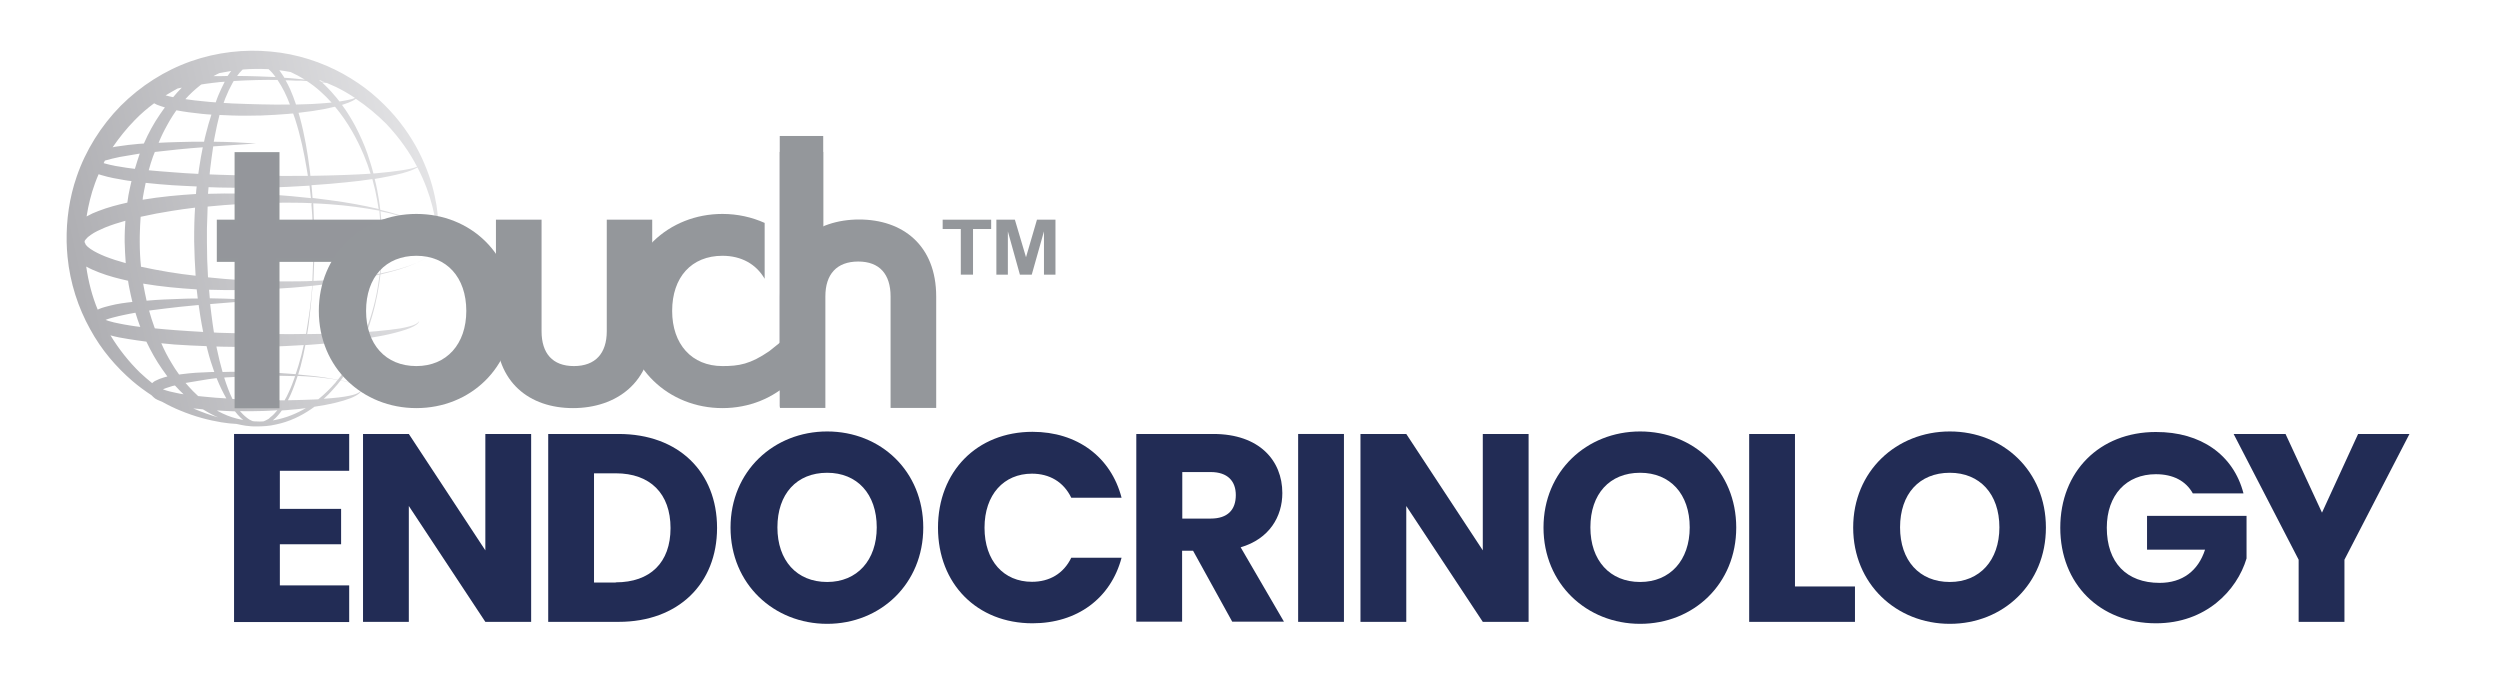 <?xml version="1.0" encoding="utf-8"?>
<!-- Generator: Adobe Illustrator 26.0.3, SVG Export Plug-In . SVG Version: 6.00 Build 0)  -->
<svg version="1.1" id="Layer_1" xmlns="http://www.w3.org/2000/svg" xmlns:xlink="http://www.w3.org/1999/xlink" x="0px" y="0px"
	 viewBox="0 0 1391.8 385.8" style="enable-background:new 0 0 1391.8 385.8;" xml:space="preserve">
<style type="text/css">
	.st0{fill:url(#SVGID_1_);}
	.st1{fill:#FFFFFF;stroke:#FFFFFF;stroke-width:2;stroke-miterlimit:10;}
	.st2{fill:#FFFFFF;stroke:#FFFFFF;stroke-width:0;stroke-miterlimit:10;}
	.st3{fill:#94979B;}
	.st4{fill:#FFFFFF;stroke:#FFFFFF;stroke-miterlimit:10;}
	.st5{fill:url(#SVGID_00000117636494821039456930000001196693811928606598_);}
	.st6{fill:#94969B;stroke:#94979B;stroke-width:2;stroke-miterlimit:10;}
	.st7{fill:#222C55;}
	.st8{fill:url(#SVGID_00000000927851679141946230000003750017777263648929_);}
	.st9{fill:#FFFFFF;}
	.st10{fill:url(#SVGID_00000026125199031563223200000001310627498946826936_);}
	.st11{fill:url(#SVGID_00000137832212752338460160000015087306093726806148_);}
	.st12{fill:none;}
	.st13{fill:url(#SVGID_00000072273623442184278350000001623495116270190013_);}
	.st14{fill:url(#SVGID_00000072994558855836864470000017351290207311962529_);}
	.st15{fill:url(#SVGID_00000095328424933957671190000004707714137411209361_);}
	.st16{fill:url(#SVGID_00000046302399449730182880000008344693318238127792_);}
	.st17{fill:url(#SVGID_00000046303106303133180730000010329933850713637817_);}
	.st18{fill:url(#SVGID_00000027598242145973563020000012808191908099000730_);}
	.st19{fill:url(#SVGID_00000142884016584247466670000002982710280519869320_);}
	.st20{fill:url(#SVGID_00000144304268004841484780000012865005637435800975_);}
	.st21{fill:url(#SVGID_00000029005071240193152680000016500011382619488908_);}
	.st22{fill:#94979B;stroke:#95989B;stroke-miterlimit:10;}
	.st23{fill:url(#SVGID_00000036956330517257162500000010533920633878400180_);}
	.st24{fill:url(#SVGID_00000057144642686427102030000011842653783447299256_);}
	.st25{fill:url(#SVGID_00000117678850723851784680000010351221571856026024_);}
	.st26{fill:url(#SVGID_00000018214639921648221430000008088841250820029085_);}
	.st27{fill:url(#SVGID_00000036252599196698819060000013914754382259471798_);}
	.st28{fill:url(#SVGID_00000006692531651991993200000011024555040578621852_);}
	.st29{fill:#0092BC;stroke:#0092BC;stroke-miterlimit:10;}
	.st30{fill:url(#SVGID_00000064334073107162245950000005965615694468401810_);}
	.st31{fill:url(#SVGID_00000021086556544046004200000007303558609806218905_);}
	.st32{fill:#E9521D;stroke:#E9521D;stroke-miterlimit:10;}
</style>
<linearGradient id="SVGID_1_" gradientUnits="userSpaceOnUse" x1="-126.155" y1="971.749" x2="79.156" y2="971.749" gradientTransform="matrix(0.989 -0.212 0.214 0.977 -44.195 -822.194)">
	<stop  offset="0" style="stop-color:#AEAEB2"/>
	<stop  offset="1" style="stop-color:#E3E3E5"/>
</linearGradient>
<path class="st0" d="M243,114.2c-1.1-6.5-3-14.4-6.7-23c-3.6-8.6-9-17.8-16.5-26.6c-3.8-4.4-8.1-8.7-12.9-12.7
	c-4.8-4-10.2-7.6-16.1-10.9c-11.7-6.4-25.4-11-40.1-12.3c-14.4-1.4-29.9,0.3-44.4,5.4c-14.5,5.1-28,13.7-39.1,24.8
	c-11,11.2-19.5,24.8-24.5,39.4c-4.1,11.8-5.8,24.2-5.6,36.2c0,0.1,0,0.2,0,0.2c0.1,2.8,0.2,5.5,0.5,8.3c1.4,14.6,6,28.4,12.5,40.1
	c3.2,5.9,6.9,11.3,10.9,16.1c4,4.8,8.3,9.1,12.7,12.9c3.5,3,7.1,5.6,10.6,7.9c0.8,0.9,1.5,1.4,2.1,1.9c0.8,0.5,1.5,0.8,2.2,1.1
	c0.6,0.2,1.2,0.5,1.7,0.7c3.4,1.9,6.7,3.5,9.9,4.8c8.6,3.6,16.4,5.5,23,6.6c3.1,0.5,5.9,0.8,8.4,0.9c1.7,0.4,3.4,0.7,5.1,1
	c1,0.1,2,0.2,2.9,0.3c1,0.1,1.9,0.1,2.8,0.1c3.9,0,7.6-0.2,11.3-1.1c7.3-1.5,13.9-4.7,19.6-8.6c0.6-0.4,1.2-0.8,1.8-1.3
	c0.1,0,0.1,0,0.2,0c8.3-1.2,15.2-2.9,19.8-4.7c2.3-0.9,4-1.9,5-2.8c0.5-0.4,0.7-1,0.8-1.3c0-0.3,0-0.5,0-0.5s0,0,0,0c0,0,0,0,0,0
	c0,0,0,0,0,0c0,0.1,0,0.2-0.1,0.4c-0.2,0.3-0.4,0.7-1,1c-1,0.7-2.8,1.3-5.2,1.8c-3.6,0.8-8.5,1.3-14.4,1.7c0.3-0.3,0.6-0.5,0.9-0.8
	c0.6-0.6,1.2-1.2,1.8-1.7c0.6-0.6,1.1-1.2,1.7-1.8c1.1-1.2,2.1-2.4,3.2-3.6c0.6-0.8,1.2-1.5,1.8-2.3c1,0.2,1.9,0.4,2.7,0.6
	c3.1,0.8,5.6,1.6,7.1,2.6c0.7,0.5,1.2,1,1.4,1.4c0.2,0.4,0.2,0.7,0.2,0.7c0,0,0-0.2-0.2-0.7c-0.2-0.4-0.7-0.9-1.4-1.4
	c-1.5-1-3.9-1.9-7-2.7c-0.8-0.2-1.7-0.4-2.7-0.6c3.2-4.2,5.9-8.5,8.2-12.8c1.9-3.5,3.5-6.9,4.8-10.3c2.6-0.4,5-0.8,7.3-1.2
	c5.2-0.9,9.7-2,13.4-3.1c3.7-1.1,6.5-2.2,8.2-3.4c0.9-0.6,1.4-1.2,1.6-1.7c0.2-0.5,0.1-0.8,0.2-0.8c0,0,0,0.3-0.3,0.7
	c-0.3,0.4-0.9,0.9-1.8,1.4c-1.8,0.9-4.6,1.6-8.3,2.3c-3.7,0.6-8.2,1.1-13.4,1.6c-1.7,0.1-3.6,0.3-5.4,0.4c0.1-0.3,0.2-0.6,0.4-0.9
	c3.5-9.7,5.4-18.6,6.5-25.9c0.3-1.8,0.5-3.5,0.7-5.2c7.6-1.8,14.1-3.8,19.3-6.1c2.7-1.2,5-2.4,6.9-3.6c1.9-1.3,3.4-2.6,4.3-3.8
	c1-1.2,1.3-2.4,1.6-3.2c0.1-0.8,0.1-1.2,0.1-1.2s0,0.4-0.1,1.2c-0.2,0.8-0.6,2-1.6,3.2c-1.9,2.5-5.9,5.2-11.3,7.4
	c-5.1,2.1-11.6,4-19.1,5.5c0.5-4.6,0.7-8.4,0.8-11.2c0.1-2,0.1-3.5,0.1-4.5c0-1,0-1.6,0-1.6s0-0.5,0-1.6c0-1,0-2.6-0.1-4.5
	c-0.1-2.8-0.4-6.6-0.9-11.2c7.5,1.5,13.9,3.4,19.1,5.5c5.5,2.2,9.5,4.9,11.4,7.4c1,1.2,1.4,2.4,1.6,3.2c0.1,0.8,0.1,1.2,0.1,1.2
	s0-0.4-0.1-1.2c-0.2-0.8-0.6-2-1.6-3.2c-1-1.3-2.4-2.6-4.4-3.9c-1.9-1.3-4.3-2.5-7-3.7c-5.2-2.3-11.7-4.3-19.2-6.1
	c-0.2-1.6-0.4-3.4-0.7-5.2c-0.6-3.7-1.3-7.7-2.4-12c6.1-1,11.3-2.1,15.5-3.2c3.7-1,6.5-2.1,8.3-3.2c4.1,7.9,6.7,15.3,8.3,21.6
	c1.6,6.3,2.3,11.4,2.8,14.8c0.3,3.5,0.5,5.3,0.5,5.3s0-1.9,0.1-5.4C244.1,125.9,244,120.7,243,114.2z M173.5,115.5
	c0.5,6.1,0.6,10.9,0.8,14.2c0.1,3.3,0.1,5,0.1,5s0,1.7,0,5c0,3.3-0.1,8.1-0.4,14.2c0,0.8-0.1,1.6-0.1,2.5c-2,0.1-4,0.2-6,0.2
	c-5.4,0.1-11,0.1-16.8,0c-11.2-0.2-23.1-0.9-35.3-2.2c-0.4-6.5-0.6-13.2-0.6-19.7l0-5.2c0-1.7,0-3.4,0.1-5.1
	c0.1-3.1,0.2-6.3,0.3-9.4c12.2-1.2,24-1.9,35.3-2.1c5.7-0.1,11.4-0.1,16.8,0c2,0.1,3.9,0.1,5.8,0.2
	C173.3,113.9,173.4,114.7,173.5,115.5z M164.6,208.3c-10.8-0.9-23.3-1.5-36.7-1.3c-1.3,0-2.7,0.1-4,0.1c-1.2-4.2-2.3-8.7-3.3-13.5
	c0-0.2-0.1-0.4-0.1-0.7c0.9,0,1.8,0.1,2.7,0.1c8.6,0.2,17,0.1,25.1,0c7.2-0.1,14.1-0.5,20.8-0.9c-0.8,3.8-1.8,7.6-3,11.6
	C165.6,205.2,165.1,206.7,164.6,208.3z M148.8,233.6c-0.6,0.4-1.3,0.6-1.9,0.9c-0.1,0-0.2,0.1-0.3,0.1c-1.3,0.1-2.7,0.1-4,0
	c-0.5,0-1,0-1.6-0.1c-0.1,0-0.1,0-0.2,0c-0.6-0.3-1.3-0.5-1.9-0.9c-0.3-0.2-0.6-0.4-0.9-0.6l-0.9-0.7c-0.6-0.4-1.1-1-1.7-1.5
	c-0.6-0.6-1.2-1.3-1.8-1.9c4.5,0.1,8.9,0,13.1-0.1c2.6-0.1,5.2-0.2,7.7-0.4c-1.2,1.5-2.4,2.8-3.9,3.9
	C150,232.9,149.5,233.3,148.8,233.6z M48,148.4c2.3,1.3,4.7,2.3,7,3.2c5.4,2.1,10.9,3.5,16.3,4.7c0.2,1.4,0.4,2.7,0.7,4.1
	c0.5,2.6,1.1,5.2,1.7,7.7c-2.1,0.2-4.1,0.5-6.2,0.8c-2,0.3-4,0.7-6,1.2c-2,0.5-4.1,1-6.3,1.9c-0.3,0.1-0.5,0.2-0.8,0.4
	C51.3,164.9,49.2,156.8,48,148.4z M47.4,135.5c-0.1-0.2-0.1-0.3-0.2-0.4c0-0.1,0-0.2-0.1-0.3l0-0.1l0,0c0,0,0,0,0,0c0,0,0,0,0,0
	l0-0.2l0.1-0.6c0.1,0.1,0.1,0.2,0,0.2c0.1-0.1,0.2-0.3,0.2-0.4c0.1-0.2,0.3-0.3,0.4-0.5c0.6-0.8,1.5-1.6,2.7-2.4
	c2.2-1.6,5.1-2.9,7.9-4.1c3.7-1.5,7.5-2.7,11.4-3.8c-0.1,1.7-0.2,3.5-0.3,5.3c-0.1,2.2-0.1,4.3-0.1,6.4c0.1,4,0.3,8,0.6,11.9
	c-4-1.1-7.8-2.3-11.6-3.8c-2.9-1.2-5.7-2.5-8-4.1c-1.2-0.8-2.1-1.6-2.7-2.4C47.7,135.8,47.5,135.6,47.4,135.5z M170.8,45.1
	c5.3,3.4,9.8,7.6,13.8,12c-3.3,0.3-6.9,0.6-10.9,0.8c-2.8,0.1-5.8,0.2-8.9,0.3c-1-2.9-2-5.7-3.3-8.6c-0.8-1.7-1.6-3.3-2.5-4.9
	c1.9,0,3.8,0.1,5.6,0.2C166.7,44.8,168.8,44.9,170.8,45.1z M187,48.4c3.7,1.8,7.3,3.9,10.6,6.1c-1,0.5-2.4,0.9-4.1,1.2
	c-1.3,0.3-2.8,0.5-4.5,0.8c-0.5-0.6-1-1.3-1.5-1.9c-1.1-1.2-2.1-2.5-3.2-3.7c-0.6-0.6-1.1-1.2-1.7-1.8c-0.6-0.6-1.2-1.2-1.8-1.8
	c-0.5-0.5-1-1-1.5-1.4c0.1,0,0.3,0,0.4,0c0.8,0.1,1.6,0.2,2.3,0.3C183.7,46.9,185.3,47.6,187,48.4z M90.7,216.8
	c0.6-0.3,1.2-0.6,1.9-0.8c1.1-0.4,2.2-0.7,3.4-1.1c0.4-0.1,0.9-0.2,1.4-0.3c1.6,1.8,3.2,3.4,4.8,4.9c-1.3-0.2-2.6-0.4-3.8-0.7
	c-2.6-0.5-5.1-1.1-7.3-1.9C91,216.9,90.8,216.8,90.7,216.8z M85.9,182c-1.1-2.9-2-6-2.9-9.1c6-0.8,11.9-1.5,17.3-2.1
	c3.6-0.4,7-0.7,10.3-1c0.3,2,0.6,4.1,0.9,6.1c0.5,3,1,6,1.6,8.9c-5.2-0.3-10.3-0.6-15.5-1c-3.8-0.3-7.6-0.6-11.4-1
	C86.1,182.6,86,182.3,85.9,182z M86.2,84.6c4.4-0.5,8.7-1,12.8-1.4c5-0.5,9.6-0.9,13.9-1.2c-0.8,3.7-1.4,7.4-2,11.3
	c-0.2,1.2-0.3,2.3-0.5,3.5c-4.7-0.2-9.4-0.5-14.2-0.9c-4.5-0.3-9-0.7-13.4-1.1c0.7-2.6,1.5-5.2,2.4-7.7
	C85.5,86.3,85.9,85.4,86.2,84.6z M98.8,49.3c0.8-0.2,1.6-0.4,2.4-0.5c-1.7,1.7-3.3,3.5-4.8,5.3c-1.4-0.3-2.9-0.6-4.2-1
	C94.4,51.8,96.6,50.5,98.8,49.3z M111.2,47.7c0.3-0.3,0.7-0.5,1-0.7c0.9-0.1,1.8-0.3,2.7-0.4c2.6-0.3,5.1-0.7,7.4-0.9
	c0.9-0.1,1.8-0.1,2.8-0.2c-1.3,2.5-2.5,5.1-3.6,7.7c-0.5,1.3-1,2.5-1.4,3.8c-2.3-0.2-4.5-0.3-6.8-0.6c-3.4-0.3-6.8-0.7-10.1-1.2
	C105.6,52.5,108.3,50,111.2,47.7z M128.7,39.5c-0.7,0.9-1.4,1.9-2,2.8c-0.1,0-0.1,0-0.2,0c-1.5,0-3,0.1-4.6,0.1c-1,0-2,0-3.1,0
	c1.1-0.6,2.2-1.2,3.3-1.7C124.4,40.3,126.6,39.9,128.7,39.5z M112.6,63.4c1.7,0.2,3.4,0.3,5.1,0.4c-1.1,3.4-2.2,7-3.1,10.8
	c-0.4,1.4-0.7,2.9-1,4.3c-4.6,0-9.5,0-14.9,0.2c-3.3,0.1-6.8,0.2-10.4,0.4c0.4-0.9,0.8-1.9,1.2-2.8c0.7-1.7,1.6-3.3,2.4-4.9
	c0.9-1.6,1.7-3.2,2.6-4.7c1.2-2,2.4-3.9,3.7-5.7C102.9,62.3,107.8,62.9,112.6,63.4z M79.9,159c-0.1-0.4-0.1-0.7-0.2-1.1
	c10.1,1.7,20.1,2.6,29.8,3.2c0.2,1.7,0.4,3.4,0.6,5.1c-3.2,0-6.6,0-10.1,0.2c-5.7,0.2-11.9,0.4-18.4,1C81,164.6,80.4,161.8,79.9,159
	z M78.5,148.5c-0.5-4.6-0.7-9.3-0.7-13.8c0-2.1,0-4.3,0.1-6.3c0.1-2,0.1-4,0.3-6.1c0-0.5,0.1-1,0.1-1.6c5.8-1.3,11.6-2.4,17.4-3.3
	c4.3-0.7,8.6-1.3,12.9-1.8c-0.2,2.8-0.3,5.6-0.4,8.4c0,1.8-0.1,3.5-0.1,5.3l0,5.2c0.1,6.4,0.4,12.8,0.8,19
	C98.8,152.4,88.6,150.7,78.5,148.5z M79.4,111.2c0.1-0.4,0.1-0.7,0.1-1.1c0.5-2.8,1-5.6,1.6-8.3c4.9,0.5,9.8,1,14.7,1.3
	c4.6,0.3,9.2,0.5,13.7,0.7c-0.2,1.4-0.3,2.8-0.4,4.2C99.4,108.6,89.4,109.5,79.4,111.2z M97.2,191.8c6,0.4,11.9,0.7,17.8,0.9
	c0.2,0.7,0.3,1.3,0.5,2c1.1,4.4,2.4,8.5,3.8,12.4c-1.2,0-2.4,0-3.6,0.1c-4.2,0.1-8.8,0.4-13.6,1c-0.8,0.1-1.6,0.2-2.4,0.3
	c-1.5-2-2.9-4.2-4.2-6.4c-2.1-3.4-4-7.1-5.7-11C92.2,191.3,94.7,191.6,97.2,191.8z M120.8,211c1.6,4,3.4,7.6,5.2,10.8
	c-3.9-0.2-7.8-0.5-11.6-0.9c-1.4-0.1-2.7-0.3-4.1-0.4c-0.9-0.9-1.9-1.8-2.8-2.7c-1.4-1.4-2.8-3-4.2-4.6c4.5-0.8,8.8-1.5,12.7-2.1
	c1.6-0.2,3.1-0.4,4.6-0.6C120.7,210.7,120.8,210.9,120.8,211z M158.3,51c1.2,2.4,2.2,4.8,3.1,7.2c-0.3,0-0.7,0-1,0
	c-4.7,0.1-9.7,0-14.9-0.1c-5.2-0.1-10.5-0.3-15.9-0.5c-1.7-0.1-3.4-0.2-5.1-0.3c0.3-0.8,0.6-1.7,0.9-2.5c1.2-3,2.5-5.8,4-8.5
	c0.2-0.4,0.5-0.8,0.7-1.2c8.6-0.5,16.8-0.7,24.4-0.6C155.9,46.6,157.2,48.8,158.3,51z M132,42.3c0.8-1.2,1.7-2.2,2.7-3.2
	c0.1-0.1,0.3-0.3,0.4-0.4c4.8-0.4,9.6-0.4,14.4-0.2c1.5,1.3,2.8,2.8,3.9,4.4C146.7,42.6,139.5,42.3,132,42.3z M120.7,228.5
	c3.3,0.2,6.6,0.4,9.9,0.5c0.1,0,0.1,0,0.2,0c1,1.3,2,2.4,3.1,3.5c0.5,0.4,1,0.9,1.5,1.3c-1.2-0.2-2.5-0.5-3.7-0.8
	c-3.6-0.9-7-2.3-10.3-4.1C121.2,228.7,120.9,228.6,120.7,228.5z M179.7,45.5c-0.3,0-0.6-0.1-1-0.1c-0.4-0.3-0.7-0.6-1.1-0.9
	c1.1,0.4,2.2,0.8,3.2,1.3C180.5,45.7,180.1,45.6,179.7,45.5z M169.7,44.3c-1.6-0.2-3.3-0.3-5-0.5c-2.1-0.2-4.2-0.4-6.4-0.5
	c-0.3-0.5-0.6-1.1-1-1.6c-0.6-0.9-1.2-1.7-1.8-2.6c2.1,0.3,4.2,0.6,6.3,1C164.4,41.3,167.1,42.7,169.7,44.3z M75.1,94
	c-1.5-0.2-3.1-0.4-4.6-0.6c-4.2-0.6-8.3-1.3-12.2-2.4c-0.2-0.1-0.4-0.1-0.6-0.2c0.2-0.5,0.5-0.9,0.7-1.4c2.6-0.8,5.5-1.4,8.2-2
	c3.8-0.7,7.5-1.3,11.2-1.9C76.9,88.3,75.9,91.1,75.1,94z M52.9,102c0.6-1.7,1.3-3.4,2-5c0.5,0.2,1.1,0.4,1.6,0.5
	c4.3,1.3,8.7,2.1,13,2.8c1.2,0.2,2.5,0.4,3.7,0.5c-0.6,2.6-1.2,5.2-1.7,7.9c-0.2,1.4-0.4,2.7-0.6,4.1c-5.4,1.2-10.8,2.6-16.2,4.7
	c-2.2,0.8-4.4,1.8-6.5,3C49.2,114.2,50.7,108,52.9,102z M58.8,178.1c1.3-0.6,2.9-1,4.4-1.4c1.8-0.5,3.7-0.9,5.5-1.3
	c2.2-0.5,4.5-0.9,6.7-1.3c0.8,2.7,1.7,5.3,2.7,7.9c-1.9-0.2-3.8-0.5-5.7-0.8c-2.1-0.3-4.1-0.7-6.1-1.1c-2-0.4-3.9-0.8-5.8-1.4
	C59.9,178.5,59.3,178.3,58.8,178.1z M113,227.9c2.1,1.3,4.1,2.4,6.1,3.4c0.6,0.3,1.2,0.6,1.8,0.8c0.1,0.1,0.2,0.1,0.3,0.2
	c-4.1-1.2-8.7-2.8-13.6-4.9C109.4,227.5,111.2,227.7,113,227.9z M146.7,222.7c-5.2-0.1-10.5-0.3-15.9-0.5c-0.5,0-1-0.1-1.4-0.1
	c-1.7-3.5-3.2-7.5-4.6-11.9c1.1-0.1,2.2-0.2,3.2-0.2c13.1-0.9,25.5-1,36.3-0.6c-1.1,3.2-2.3,6.4-3.8,9.5c-0.6,1.4-1.3,2.7-2.1,4
	C154.6,222.8,150.7,222.8,146.7,222.7z M148.1,185.9c-8.1-0.1-16.4-0.4-24.8-0.6c-1.4,0-2.8-0.1-4.2-0.2c-0.5-3.3-1-6.6-1.4-10
	c-0.2-1.9-0.5-3.9-0.7-5.8c0.3,0,0.7-0.1,1-0.1c5.2-0.4,9.8-0.8,13.6-1.1c7.5-0.6,11.9-0.9,11.9-0.9s-1.1-0.1-3.1-0.2
	c-2-0.1-5-0.3-8.8-0.5c-3.8-0.2-8.4-0.3-13.7-0.4c-0.4,0-0.8,0-1.1,0c-0.1-1.6-0.3-3.2-0.4-4.8c12.1,0.4,23.8,0.2,34.9-0.4
	c7.8-0.4,15.4-1,22.5-1.8c-0.3,4.9-0.9,10.5-1.8,16.6c-0.5,3.2-1,6.7-1.6,10.2C163.2,186.1,155.8,186,148.1,185.9z M150.7,108.4
	c-11.1-0.6-22.8-0.9-34.9-0.5c0.1-1.2,0.2-2.5,0.3-3.7c2,0.1,4.1,0.1,6.1,0.2c8.7,0.2,17.2,0.1,25.5,0c8.3-0.1,16.2-0.5,23.8-1
	c0.3,0,0.5,0,0.8-0.1c0.3,2.4,0.6,4.8,0.8,7C165.9,109.5,158.5,108.8,150.7,108.4z M171.2,97.9c-7.5,0.1-15.4,0-23.6,0
	c-8.2-0.1-16.7-0.3-25.3-0.6c-1.9-0.1-3.7-0.1-5.6-0.2c0.1-1,0.2-2,0.3-3c0.5-4.3,1.1-8.5,1.7-12.6c4.5-0.3,8.6-0.6,11.9-0.8
	c7.7-0.5,12-0.8,12-0.8s-1.1-0.1-3.2-0.2c-2.1-0.1-5.1-0.3-8.9-0.5c-3.3-0.1-7.1-0.3-11.5-0.3c0.2-1.1,0.4-2.2,0.6-3.2
	c0.8-4.1,1.6-8,2.6-11.7c2.4,0.1,4.8,0.2,7.1,0.3c5.5,0.2,10.9,0.1,16.2,0c5.2-0.2,10.3-0.5,15.1-0.9c0.9-0.1,1.7-0.2,2.6-0.2
	c0.3,1,0.7,1.9,1,2.8c3.2,9.9,5.1,19.3,6.5,27.7c0.2,1.4,0.5,2.9,0.7,4.2C171.4,97.9,171.3,97.9,171.2,97.9z M172.3,93.5
	c-1.1-8.5-2.6-18-5.4-28.3c-0.2-0.8-0.5-1.6-0.7-2.4c2.7-0.3,5.4-0.7,7.9-1c4.7-0.7,8.8-1.5,12.4-2.4c7.3,8.7,12.3,18.1,16,26.8
	c1.5,3.6,2.8,7.2,3.8,10.5c-4.3,0.3-9,0.5-14,0.7c-6.1,0.2-12.6,0.4-19.5,0.5C172.7,96.5,172.5,95,172.3,93.5z M75.1,66.8
	c3.3-3.4,6.9-6.5,10.7-9.3c0.6,0.3,1.1,0.6,1.6,0.8c1.5,0.6,3,1.1,4.4,1.5c-0.4,0.5-0.8,1-1.1,1.5c-0.5,0.8-1,1.5-1.6,2.3
	c-3.4,4.9-6.4,10.4-9,16.3c-1,0.1-1.9,0.1-2.9,0.2c-3.8,0.3-7.7,0.8-11.7,1.4c-0.9,0.1-1.9,0.3-2.8,0.5
	C66.4,76.6,70.5,71.5,75.1,66.8z M61.5,186.7c3.2,0.9,6.4,1.5,9.7,2c3.4,0.6,6.9,1,10.3,1.5c2.6,5.5,5.5,10.6,8.7,15.2
	c1,1.4,2,2.8,3,4.2c-0.8,0.2-1.7,0.4-2.5,0.7c-1.3,0.4-2.7,0.9-4.2,1.7c-0.4,0.2-0.8,0.4-1.2,0.8l-0.6,0.5c-2.3-1.9-4.6-3.8-6.9-6
	C71.9,201.5,66.3,194.6,61.5,186.7z M153.2,233.8c-0.5,0.1-1,0.2-1.5,0.3c0,0,0,0,0.1,0c2.1-1.6,3.7-3.6,5.1-5.6
	c1.7-0.1,3.4-0.2,5-0.4c2.9-0.2,5.7-0.5,8.4-0.9C165.2,230.2,159.4,232.6,153.2,233.8z M186.7,213.1c-2.8,3.2-6,6.4-9.5,9.2
	c-0.7,0-1.4,0.1-2.2,0.1c-4.1,0.2-8.6,0.3-13.3,0.4c-0.5,0-0.9,0-1.4,0c0.6-1.1,1.1-2.2,1.6-3.3c1.5-3.4,2.7-6.8,3.8-10.2
	c0.1,0,0.1,0,0.2,0c5.5,0.2,10.6,0.6,15.1,1.2c2.6,0.3,4.9,0.6,7,1C187.5,212,187.1,212.5,186.7,213.1z M188.1,211.4
	c-2.2-0.4-4.5-0.8-7.1-1.2c-4.5-0.7-9.5-1.2-15-1.7c0.5-1.5,0.9-3,1.3-4.4c1.1-4.1,2-8.1,2.7-12c0.6,0,1.1-0.1,1.7-0.1
	c7.4-0.5,14.5-1.1,20.9-1.9c3.2-0.4,6.3-0.8,9.2-1.2C198.4,196.3,194.1,204.1,188.1,211.4z M210.6,157.9c-0.5,3.7-1.3,7.7-2.4,12
	c-1.1,4.3-2.5,8.9-4.4,13.7c-0.2,0.4-0.3,0.9-0.5,1.3c-3.5,0.2-7.2,0.4-11.2,0.6c-6.4,0.3-13.4,0.4-20.8,0.5c-0.1,0-0.2,0-0.3,0
	c0.6-3.5,1.1-6.9,1.4-10.1c0.5-4.2,0.9-8.2,1.2-11.9c0.1-1.7,0.3-3.3,0.4-4.9c3.3-0.4,6.5-0.7,9.7-1.2c10-1.4,19.2-3,27.2-4.9
	c0.1,0,0.3-0.1,0.4-0.1C211.1,154.5,210.9,156.2,210.6,157.9z M212.1,128.7c0.1,2,0.1,3.5,0.2,4.5c0,1,0.1,1.6,0.1,1.6s0,0.5,0,1.6
	c0,1,0,2.6-0.1,4.5c-0.1,2.9-0.3,6.7-0.8,11.4c-0.2,0-0.4,0.1-0.6,0.1c-8,1.6-17.2,2.8-27.2,3.5c-3,0.2-6.1,0.4-9.2,0.5
	c0-0.8,0.1-1.6,0.1-2.4c0.3-6.1,0.4-10.9,0.4-14.2c0-3.3,0-5,0-5s0-1.7,0-5c-0.1-3.3-0.2-8.1-0.5-14.2c0-0.8-0.1-1.6-0.1-2.4
	c3.1,0.1,6.1,0.3,9,0.5c10.1,0.7,19.2,2,27.3,3.5c0.2,0,0.3,0.1,0.5,0.1C211.6,122,211.9,125.8,212.1,128.7z M207.3,99.7
	c1.2,4.3,2.1,8.3,2.7,11.9c0.3,1.7,0.6,3.3,0.8,4.8c-0.1,0-0.1,0-0.2-0.1c-8-1.9-17.2-3.6-27.2-4.9c-3.1-0.4-6.2-0.8-9.4-1.2
	c-0.2-2.2-0.3-4.6-0.6-7.1c6.8-0.4,13.3-1,19.3-1.6C197.9,101,202.8,100.4,207.3,99.7C207.3,99.7,207.3,99.7,207.3,99.7z
	 M223.8,94.8c-3.8,0.6-8.4,1.1-13.7,1.6c-0.7,0.1-1.5,0.1-2.2,0.2c-0.9-3.6-2.1-7.3-3.4-11.2c-1.7-4.9-4-10-6.7-15.2
	c-2.1-3.9-4.5-7.9-7.4-11.8c1.3-0.4,2.5-0.8,3.5-1.2c1.8-0.7,3.2-1.4,4.2-2.2c6.3,4.2,12,9,16.9,13.9c7.4,7.8,13.1,16,17.2,23.9
	C230.4,93.6,227.5,94.2,223.8,94.8z"/>
<polygon class="st6" points="154.6,144.8 154.6,226.3 131.6,226.3 131.6,144.8 121.7,144.8 121.7,123.3 131.6,123.3 131.6,85.7 
	154.6,85.7 154.6,123.3 224.3,123.3 207.6,144.8 154.6,144.8 "/>
<g>
	<path class="st3" d="M231.8,227.2c-29.9,0-54.3-22.4-54.3-54.1s24.4-54,54.3-54c30.1,0,54,22.3,54,54S261.7,227.2,231.8,227.2z
		 M231.8,203.8c16.8,0,27.8-12.2,27.8-30.7c0-18.8-11-30.7-27.8-30.7c-17.1,0-28,11.9-28,30.7C203.8,191.6,214.6,203.8,231.8,203.8z
		"/>
</g>
<g>
	<path class="st3" d="M428.4,195.4c-10.7,7.4-17.1,8.4-26.2,8.4c-17.1,0-28-12.2-28-30.7c0-18.8,10.8-30.7,28-30.7
		c10.6,0,18.8,4.7,23.5,12.8v-31.1c-7.1-3.2-15.1-5-23.5-5c-29.9,0-54.3,22.3-54.3,54c0,31.7,24.4,54.1,54.3,54.1s54-22.4,54-54.1"
		/>
</g>
<g>
	<path class="st3" d="M276.2,122.3h25.3v62.1c0,12.3,6.1,19.4,18,19.4c12,0,18.3-7.1,18.3-19.4v-62.1h25.3v62
		c0,28.7-20.1,42.9-44.1,42.9c-24.1,0-42.9-14.2-42.9-42.9V122.3z"/>
</g>
<g>
	<g>
		<path class="st3" d="M521.1,227.1h-25.3V165c0-12.3-6.1-19.4-18-19.4c-12,0-18.3,7.1-18.3,19.4v62.1h-25.3v-62
			c0-28.7,20.1-42.9,44.1-42.9c24.1,0,42.9,14.2,42.9,42.9V227.1z"/>
	</g>
	<rect x="434.1" y="84.6" class="st3" width="24.2" height="141.8"/>
	<rect x="434.1" y="75.7" class="st3" width="24.2" height="141.8"/>
</g>
<g>
	<path class="st3" d="M534.9,152.9v-25.4h-10.1v-5.2h27v5.2h-10.1v25.4H534.9z"/>
	<path class="st3" d="M554.7,152.9v-30.6H565l6.2,20.9l6.1-20.9h10.3v30.6h-6.4v-24.1l-6.8,24.1h-6.6l-6.7-24.1v24.1H554.7z"/>
</g>
<g>
	<g>
		<path class="st7" d="M194.4,262.1h-38.6v21.2h34.1v19.7h-34.1v22.9h38.6v20.4h-64.1V241.6h64.1V262.1z"/>
		<path class="st7" d="M295.7,241.6v104.6h-25.5l-42.6-64.5v64.5h-25.5V241.6h25.5l42.6,64.8v-64.8H295.7z"/>
		<path class="st7" d="M399.2,293.9c0,31-21.5,52.3-54.8,52.3h-39.2V241.6h39.2C377.8,241.6,399.2,262.8,399.2,293.9z M342.8,324.2
			c19.2,0,30.5-11,30.5-30.2c0-19.2-11.3-30.5-30.5-30.5h-12.1v60.8H342.8z"/>
		<path class="st7" d="M460.5,347.3c-29.7,0-53.8-22.2-53.8-53.6s24.1-53.5,53.8-53.5c29.8,0,53.5,22.1,53.5,53.5
			S490.1,347.3,460.5,347.3z M460.5,324c16.7,0,27.6-12.1,27.6-30.4c0-18.6-10.9-30.4-27.6-30.4c-17,0-27.7,11.8-27.7,30.4
			C432.8,312,443.5,324,460.5,324z"/>
		<path class="st7" d="M574.8,240.4c24.9,0,43.7,14,49.6,36.7h-28c-4.3-8.9-12.2-13.4-21.9-13.4c-15.6,0-26.4,11.6-26.4,30.1
			c0,18.5,10.7,30.1,26.4,30.1c9.7,0,17.6-4.5,21.9-13.4h28c-6,22.6-24.7,36.5-49.6,36.5c-30.8,0-52.6-21.9-52.6-53.2
			C522.2,262.5,543.9,240.4,574.8,240.4z"/>
		<path class="st7" d="M675.5,241.6c25.6,0,38.4,14.8,38.4,32.9c0,13.1-7.2,25.5-23.2,30.2l24.1,41.4h-28.8l-21.8-39.5h-6.1v39.5
			h-25.5V241.6H675.5z M674,262.8h-15.8v25.9H674c9.5,0,14-4.9,14-13.1C688,267.9,683.5,262.8,674,262.8z"/>
		<path class="st7" d="M722.7,241.6h25.5v104.6h-25.5V241.6z"/>
		<path class="st7" d="M851,241.6v104.6h-25.5l-42.6-64.5v64.5h-25.5V241.6h25.5l42.6,64.8v-64.8H851z"/>
		<path class="st7" d="M913.1,347.3c-29.7,0-53.8-22.2-53.8-53.6s24.1-53.5,53.8-53.5c29.8,0,53.5,22.1,53.5,53.5
			S942.8,347.3,913.1,347.3z M913.1,324c16.7,0,27.6-12.1,27.6-30.4c0-18.6-10.9-30.4-27.6-30.4c-17,0-27.7,11.8-27.7,30.4
			C885.4,312,896.2,324,913.1,324z"/>
		<path class="st7" d="M999.3,241.6v84.9h33.4v19.7h-58.9V241.6H999.3z"/>
		<path class="st7" d="M1085.5,347.3c-29.7,0-53.8-22.2-53.8-53.6s24.1-53.5,53.8-53.5c29.8,0,53.5,22.1,53.5,53.5
			S1115.2,347.3,1085.5,347.3z M1085.5,324c16.7,0,27.6-12.1,27.6-30.4c0-18.6-10.9-30.4-27.6-30.4c-17,0-27.7,11.8-27.7,30.4
			C1057.8,312,1068.5,324,1085.5,324z"/>
		<path class="st7" d="M1249,274.7h-28.2c-3.9-7-11-10.7-20.6-10.7c-16.4,0-27.3,11.6-27.3,29.8c0,19.4,11,30.7,29.4,30.7
			c12.7,0,21.5-6.7,25.3-18.5h-32.3v-18.8h55.4v23.7c-5.4,18-22.8,36.1-50.4,36.1c-31.3,0-53.3-21.9-53.3-53.2
			c0-31.3,21.9-53.3,53.2-53.3C1225.3,240.4,1243.5,253.3,1249,274.7z"/>
		<path class="st7" d="M1243.5,241.6h28.9l20.3,43.8l20.1-43.8h28.6l-36.2,70v34.6h-25.5v-34.6L1243.5,241.6z"/>
	</g>
</g>
</svg>
